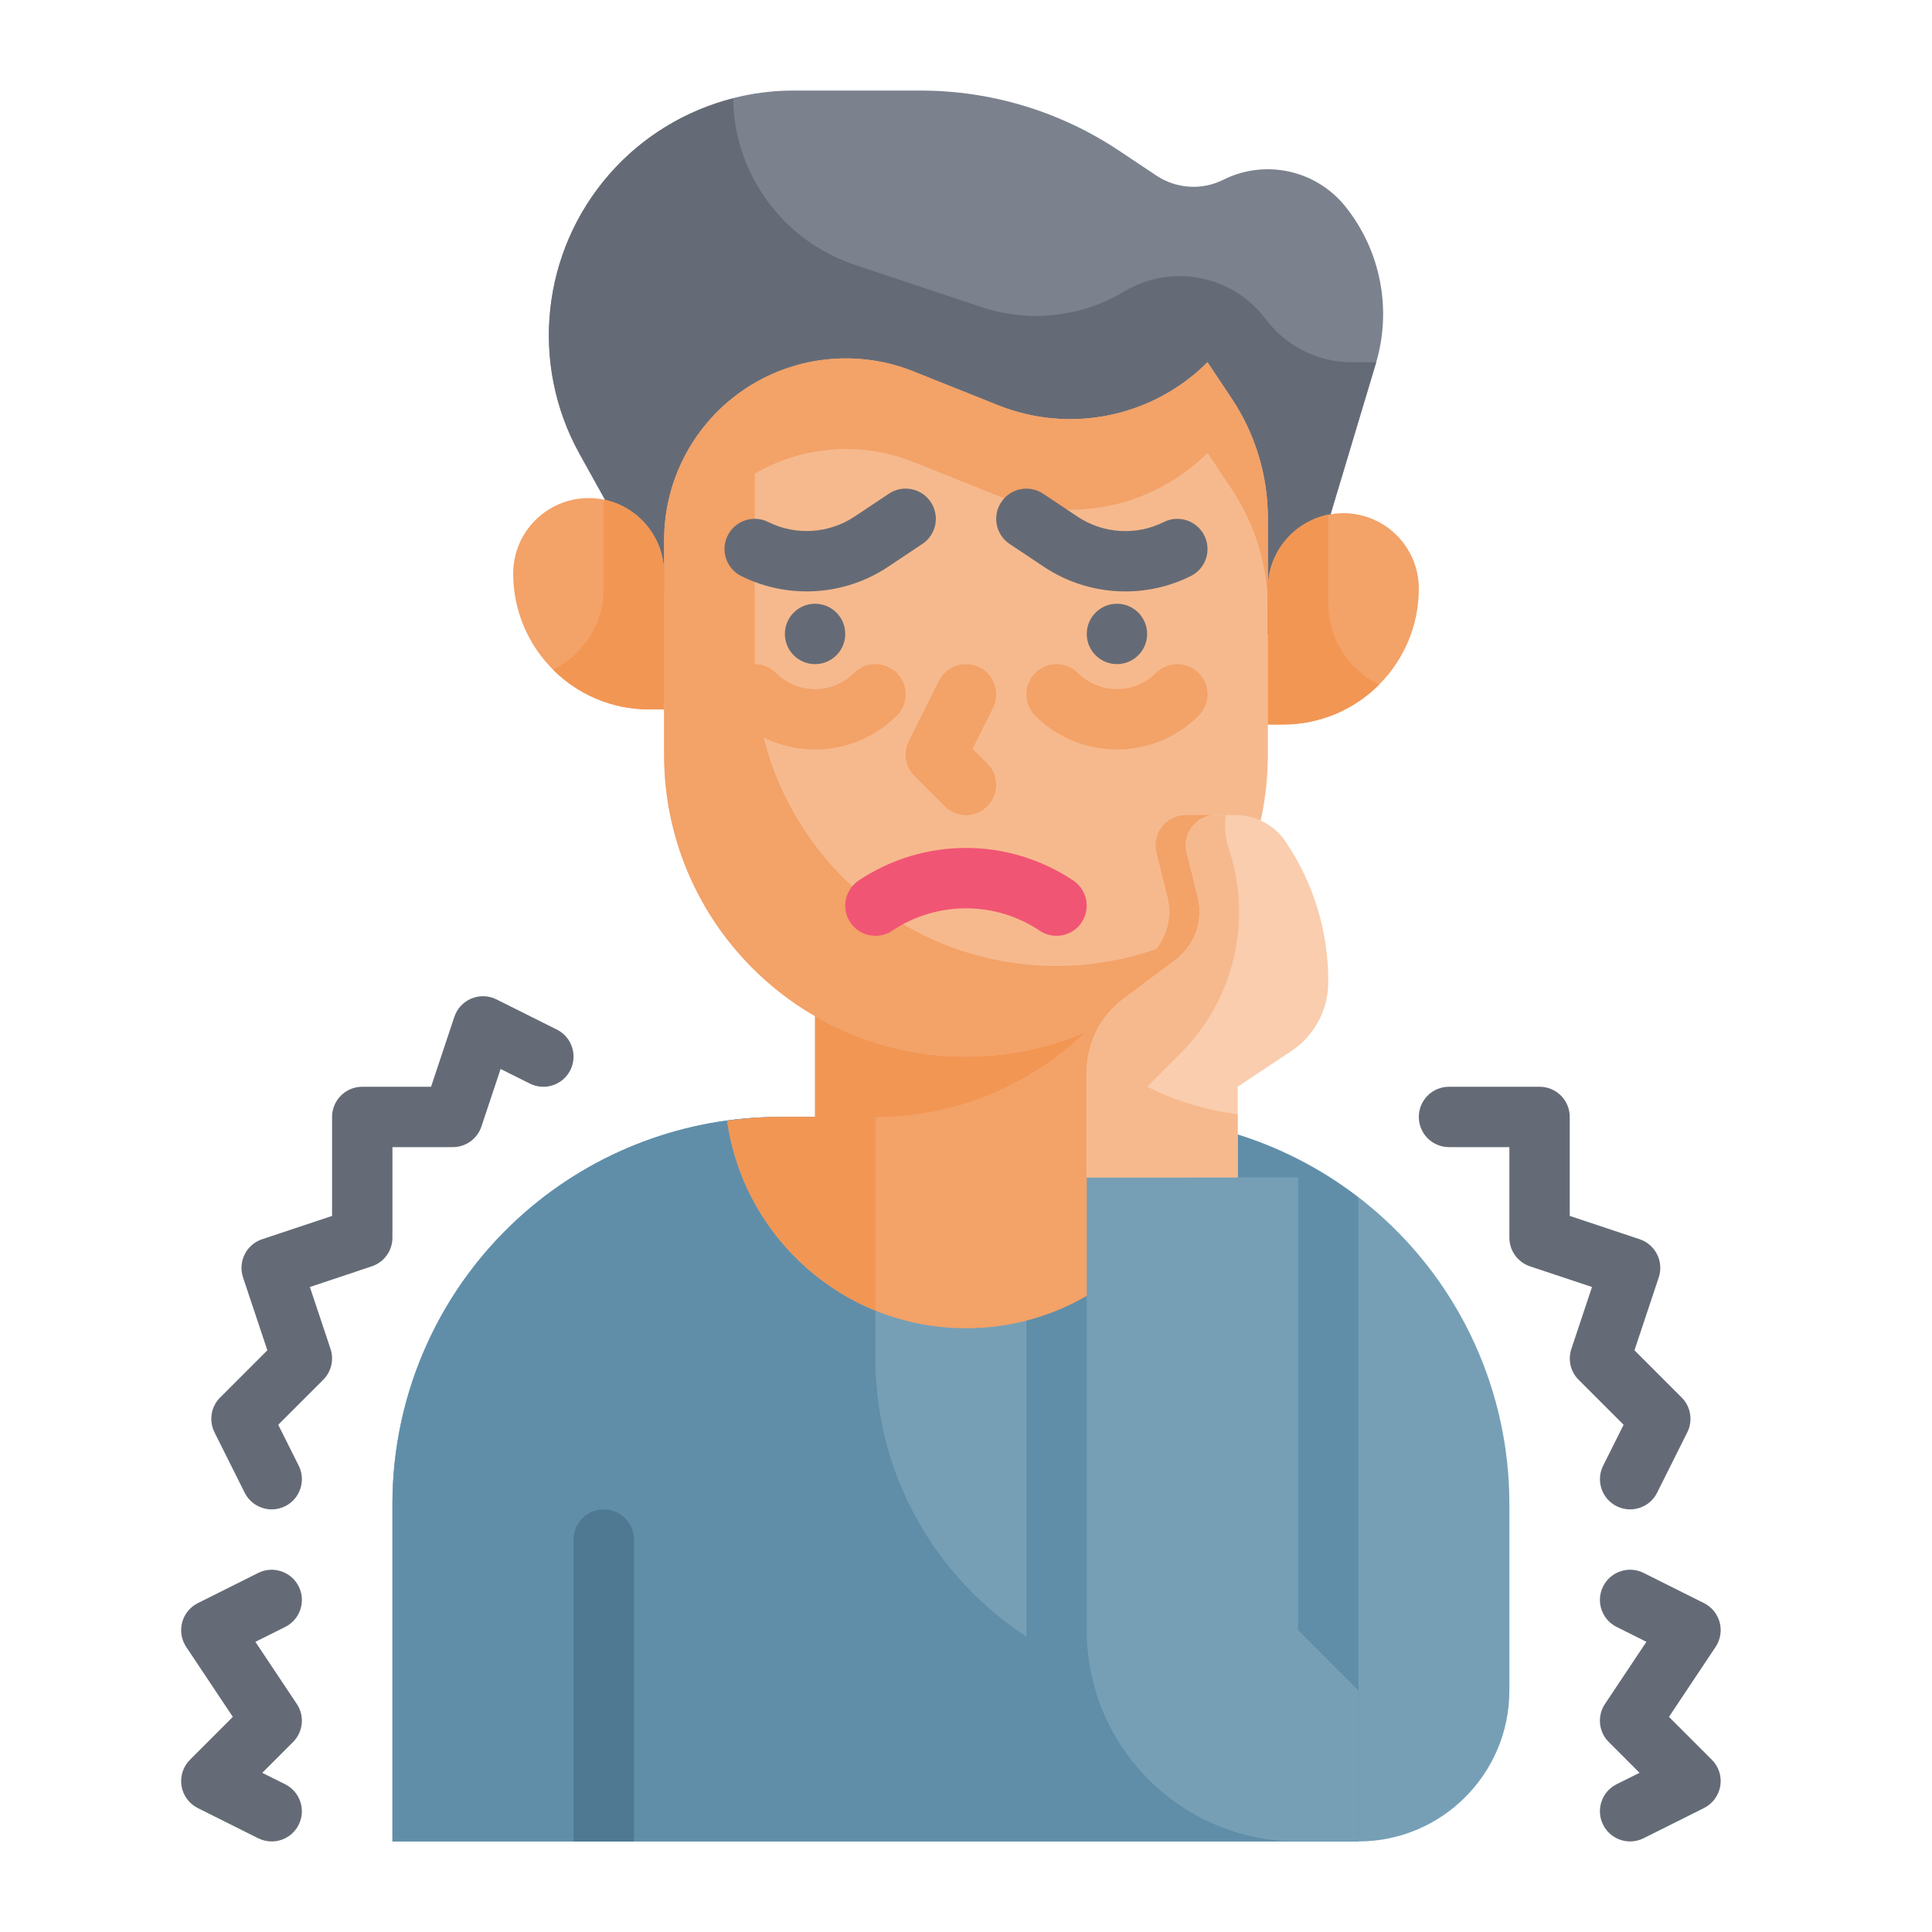 <svg id="Flat" height="512" viewBox="0 0 64 64" width="512" xmlns="http://www.w3.org/2000/svg"><g id="Color_copy"><g><path d="m37.185 37h-11.37c-3.104 0-6.103 1.127-8.439 3.171-2.781 2.433-4.376 5.949-4.376 9.644v11.185h32c2.761 0 5-2.239 5-5v-6.185c0-3.695-1.595-7.211-4.376-9.644-2.336-2.044-5.335-3.171-8.439-3.171z" fill="#769fb6"/><path d="m45 39.673c-.611-.471-1.26-.884-1.938-1.235-1.803-.936-3.815-1.438-5.877-1.438h-3.185v17.213c-3.008-1.963-5-5.353-5-9.213v-8h-3.185c-3.104 0-6.103 1.127-8.439 3.171-2.781 2.433-4.376 5.949-4.376 9.644v11.185h32v-5z" fill="#608ea9"/><path d="m20.846 18-1.643-2.957c-1.661-2.99-1.267-6.7.986-9.274 1.539-1.76 3.763-2.769 6.1-2.769h4.206c2.339 0 4.625.692 6.571 1.989l1.243.828c.66.44 1.505.493 2.215.138 1.389-.695 3.075-.324 4.046.889 1.168 1.46 1.545 3.402 1.008 5.193l-1.79 5.963-.788 3h-20z" fill="#7b828e"/><path d="m44.783 12c-1.123 0-2.18-.529-2.853-1.427-1.097-1.462-3.121-1.859-4.688-.918-1.423.854-3.148 1.043-4.722.518l-4.207-1.402c-1.481-.494-2.705-1.555-3.404-2.952l-.012-.024c-.403-.806-.597-1.671-.612-2.533-1.573.402-3.008 1.261-4.097 2.506-2.252 2.574-2.647 6.285-.986 9.274l1.644 2.958 2.154 3h20l.788-3 1.789-5.963c.004-.012.005-.025.009-.037z" fill="#656b76"/><path d="m38.185 37h-1.185v-9h-10v9h-1.185c-.581 0-1.156.052-1.726.13.55 3.882 3.877 6.87 7.911 6.87s7.361-2.988 7.911-6.87c-.57-.078-1.145-.13-1.726-.13z" fill="#f3a268"/><path d="m29 37c3.274 0 6.176-1.577 8-4.008v-4.992h-10v9h-1.185c-.581 0-1.156.052-1.726.13.405 2.859 2.32 5.229 4.911 6.282z" fill="#f29654"/><path d="m32 35c-5.523 0-10-4.477-10-10v-7.106c0-1.829.832-3.559 2.26-4.702 1.693-1.355 3.985-1.694 5.998-.889l2.803 1.121c2.39.956 5.119.396 6.939-1.424l.801 1.201c.782 1.173 1.199 2.551 1.199 3.961v7.838c0 5.523-4.477 10-10 10z" fill="#f6b98d"/><path d="m22 23.5h-.5c-2.485 0-4.5-2.015-4.5-4.5 0-1.381 1.119-2.5 2.5-2.5 1.381 0 2.5 1.119 2.5 2.5z" fill="#f3a268"/><path d="m42 24h.5c2.485 0 4.5-2.015 4.5-4.5 0-1.381-1.119-2.5-2.5-2.5-1.381 0-2.5 1.119-2.5 2.5z" fill="#f3a268"/><path d="m40.801 13.201-.801-1.201c-1.82 1.82-4.549 2.38-6.939 1.424l-2.803-1.121c-2.014-.805-4.305-.466-5.998.889-1.428 1.143-2.26 2.873-2.26 4.702v7.106c0 5.523 4.477 10 10 10 3.53 0 6.627-1.834 8.406-4.596-1.558 1.007-3.412 1.596-5.406 1.596-5.523 0-10-4.477-10-10v-6.309c1.587-.922 3.524-1.082 5.258-.388l2.803 1.121c2.39.956 5.119.396 6.939-1.424l.801 1.201c.782 1.173 1.199 2.551 1.199 3.961v-3c0-1.41-.417-2.788-1.199-3.961z" fill="#f3a268"/><path d="m39.93 27h-.649c-.651 0-1.128.611-.97 1.242l.367 1.469c.195.781-.097 1.602-.74 2.085l-1.738 1.304c-.467.351-.797.832-.995 1.366 3.053-1.034 5.444-3.495 6.372-6.595-.373-.543-.987-.871-1.647-.871z" fill="#f3a268"/><path d="m44 20v-2.95c-1.141.232-2 1.24-2 2.45v4.5h.5c1.242 0 2.367-.503 3.182-1.318-.993-.489-1.682-1.501-1.682-2.682z" fill="#f29654"/><path d="m20 19.5v-2.95c1.141.232 2 1.24 2 2.45v4.5h-.5c-1.242 0-2.367-.503-3.182-1.318.993-.489 1.682-1.501 1.682-2.682z" fill="#f29654"/><g><path d="m45 56-2-2v-15h-7v15c0 3.866 3.134 7 7 7h2z" fill="#769fb6"/><path d="m42.622 27.933c-.018-.027-.028-.042-.028-.042-.371-.557-.996-.891-1.664-.891h-.649c-.651 0-1.128.611-.97 1.243l.367 1.469c.195.781-.097 1.602-.74 2.085l-1.738 1.303c-.755.567-1.2 1.456-1.2 2.4v3.5h5v-3s.944-.629 1.772-1.179c.767-.508 1.228-1.364 1.228-2.284v-.051c0-1.624-.481-3.209-1.378-4.553z" fill="#f9cdae"/><path d="m38 36 1.109-1.109c1.772-1.772 2.39-4.393 1.598-6.77-.124-.372-.149-.753-.104-1.121h-.322c-.651 0-1.128.611-.97 1.242l.367 1.469c.195.781-.097 1.602-.74 2.085l-1.738 1.304c-.755.567-1.2 1.456-1.2 2.4v3.5h5v-2.088c-1.041-.137-2.056-.44-3-.912z" fill="#f6b98d"/></g><path d="m19 61v-10c0-.552.448-1 1-1s1 .448 1 1v10z" fill="#4f7992"/><g fill="#656b76"><circle cx="27" cy="21" r="1"/><path d="m26.721 19.591c-.741 0-1.485-.168-2.168-.51-.494-.247-.694-.848-.447-1.342.247-.493.847-.695 1.342-.447.912.455 2.009.387 2.858-.178l1.14-.76c.459-.307 1.08-.182 1.387.277.306.459.182 1.081-.277 1.387l-1.14.76c-.811.54-1.751.813-2.695.813z"/><circle cx="37" cy="21" r="1"/><path d="m37.279 19.592c-.944 0-1.885-.274-2.694-.813l-1.14-.76c-.459-.306-.583-.927-.277-1.387.306-.459.925-.584 1.387-.277l1.14.76c.85.566 1.946.636 2.858.178.493-.247 1.094-.047 1.342.447.247.494.047 1.095-.447 1.342-.684.341-1.427.51-2.169.51z"/></g><path d="m32 27c-.256 0-.512-.098-.707-.293l-1-1c-.304-.304-.38-.769-.188-1.154l1-2c.247-.494.847-.695 1.342-.447.494.247.694.848.447 1.342l-.678 1.355.49.49c.391.391.391 1.023 0 1.414-.194.195-.45.293-.706.293z" fill="#f3a268"/><path d="m34.999 31c-.19 0-.383-.054-.554-.168-1.484-.991-3.405-.991-4.891 0-.46.307-1.082.181-1.387-.277-.306-.459-.182-1.081.277-1.387 2.16-1.44 4.95-1.438 7.109 0 .46.306.584.927.277 1.387-.19.289-.508.445-.831.445z" fill="#f15574"/><path d="m37 24.827c-.98 0-1.961-.373-2.707-1.12-.391-.391-.391-1.023 0-1.414s1.023-.391 1.414 0c.713.713 1.873.713 2.586 0 .391-.391 1.023-.391 1.414 0s.391 1.023 0 1.414c-.746.747-1.727 1.12-2.707 1.12z" fill="#f3a268"/><path d="m27 24.827c-.98 0-1.961-.373-2.707-1.12-.391-.391-.391-1.023 0-1.414s1.023-.391 1.414 0c.713.713 1.873.713 2.586 0 .391-.391 1.023-.391 1.414 0s.391 1.023 0 1.414c-.746.747-1.727 1.12-2.707 1.12z" fill="#f3a268"/><path d="m9.001 50c-.367 0-.72-.202-.896-.553l-1-2c-.192-.385-.117-.85.188-1.154l1.563-1.563-.805-2.414c-.175-.524.108-1.09.632-1.265l2.317-.772v-3.279c0-.552.448-1 1-1h2.279l.772-2.316c.092-.275.298-.497.566-.607s.57-.1.83.029l2 1c.494.247.694.848.447 1.342s-.846.695-1.342.447l-.969-.484-.635 1.906c-.136.408-.517.683-.948.683h-2v3c0 .431-.275.812-.684.949l-2.051.684.684 2.051c.12.359.026.756-.242 1.023l-1.49 1.49.678 1.355c.247.494.047 1.095-.447 1.342-.144.072-.297.106-.447.106z" fill="#656b76"/><path d="m53.999 50c-.15 0-.303-.034-.446-.105-.494-.247-.694-.848-.447-1.342l.678-1.355-1.49-1.49c-.268-.268-.361-.664-.241-1.023l.684-2.051-2.052-.684c-.41-.138-.685-.519-.685-.95v-3h-2c-.553 0-1-.448-1-1s.447-1 1-1h3c.553 0 1 .448 1 1v3.279l2.316.772c.523.175.807.741.632 1.265l-.804 2.414 1.562 1.563c.305.304.38.769.188 1.154l-1 2c-.175.351-.528.553-.895.553z" fill="#656b76"/><path d="m54.001 61c-.367 0-.72-.202-.896-.553-.247-.494-.047-1.095.447-1.342l.759-.379-1.019-1.019c-.337-.337-.39-.865-.125-1.262l1.372-2.058-.987-.493c-.494-.247-.694-.848-.447-1.342s.848-.694 1.342-.447l2 1c.257.128.445.361.52.638.073.277.024.573-.135.812l-1.545 2.318 1.42 1.42c.228.227.332.55.28.867s-.253.59-.54.734l-2 1c-.143.072-.296.106-.446.106z" fill="#656b76"/><path d="m8.999 61c-.15 0-.303-.034-.446-.105l-2-1c-.288-.144-.488-.417-.54-.734-.051-.317.053-.64.28-.867l1.42-1.42-1.545-2.318c-.159-.239-.208-.534-.134-.812.073-.277.263-.509.519-.638l2-1c.494-.248 1.095-.046 1.342.447.247.494.047 1.095-.447 1.342l-.988.493 1.372 2.058c.265.396.212.925-.125 1.262l-1.019 1.019.759.379c.494.247.694.848.447 1.342-.175.35-.528.552-.895.552z" fill="#656b76"/></g></g></svg>